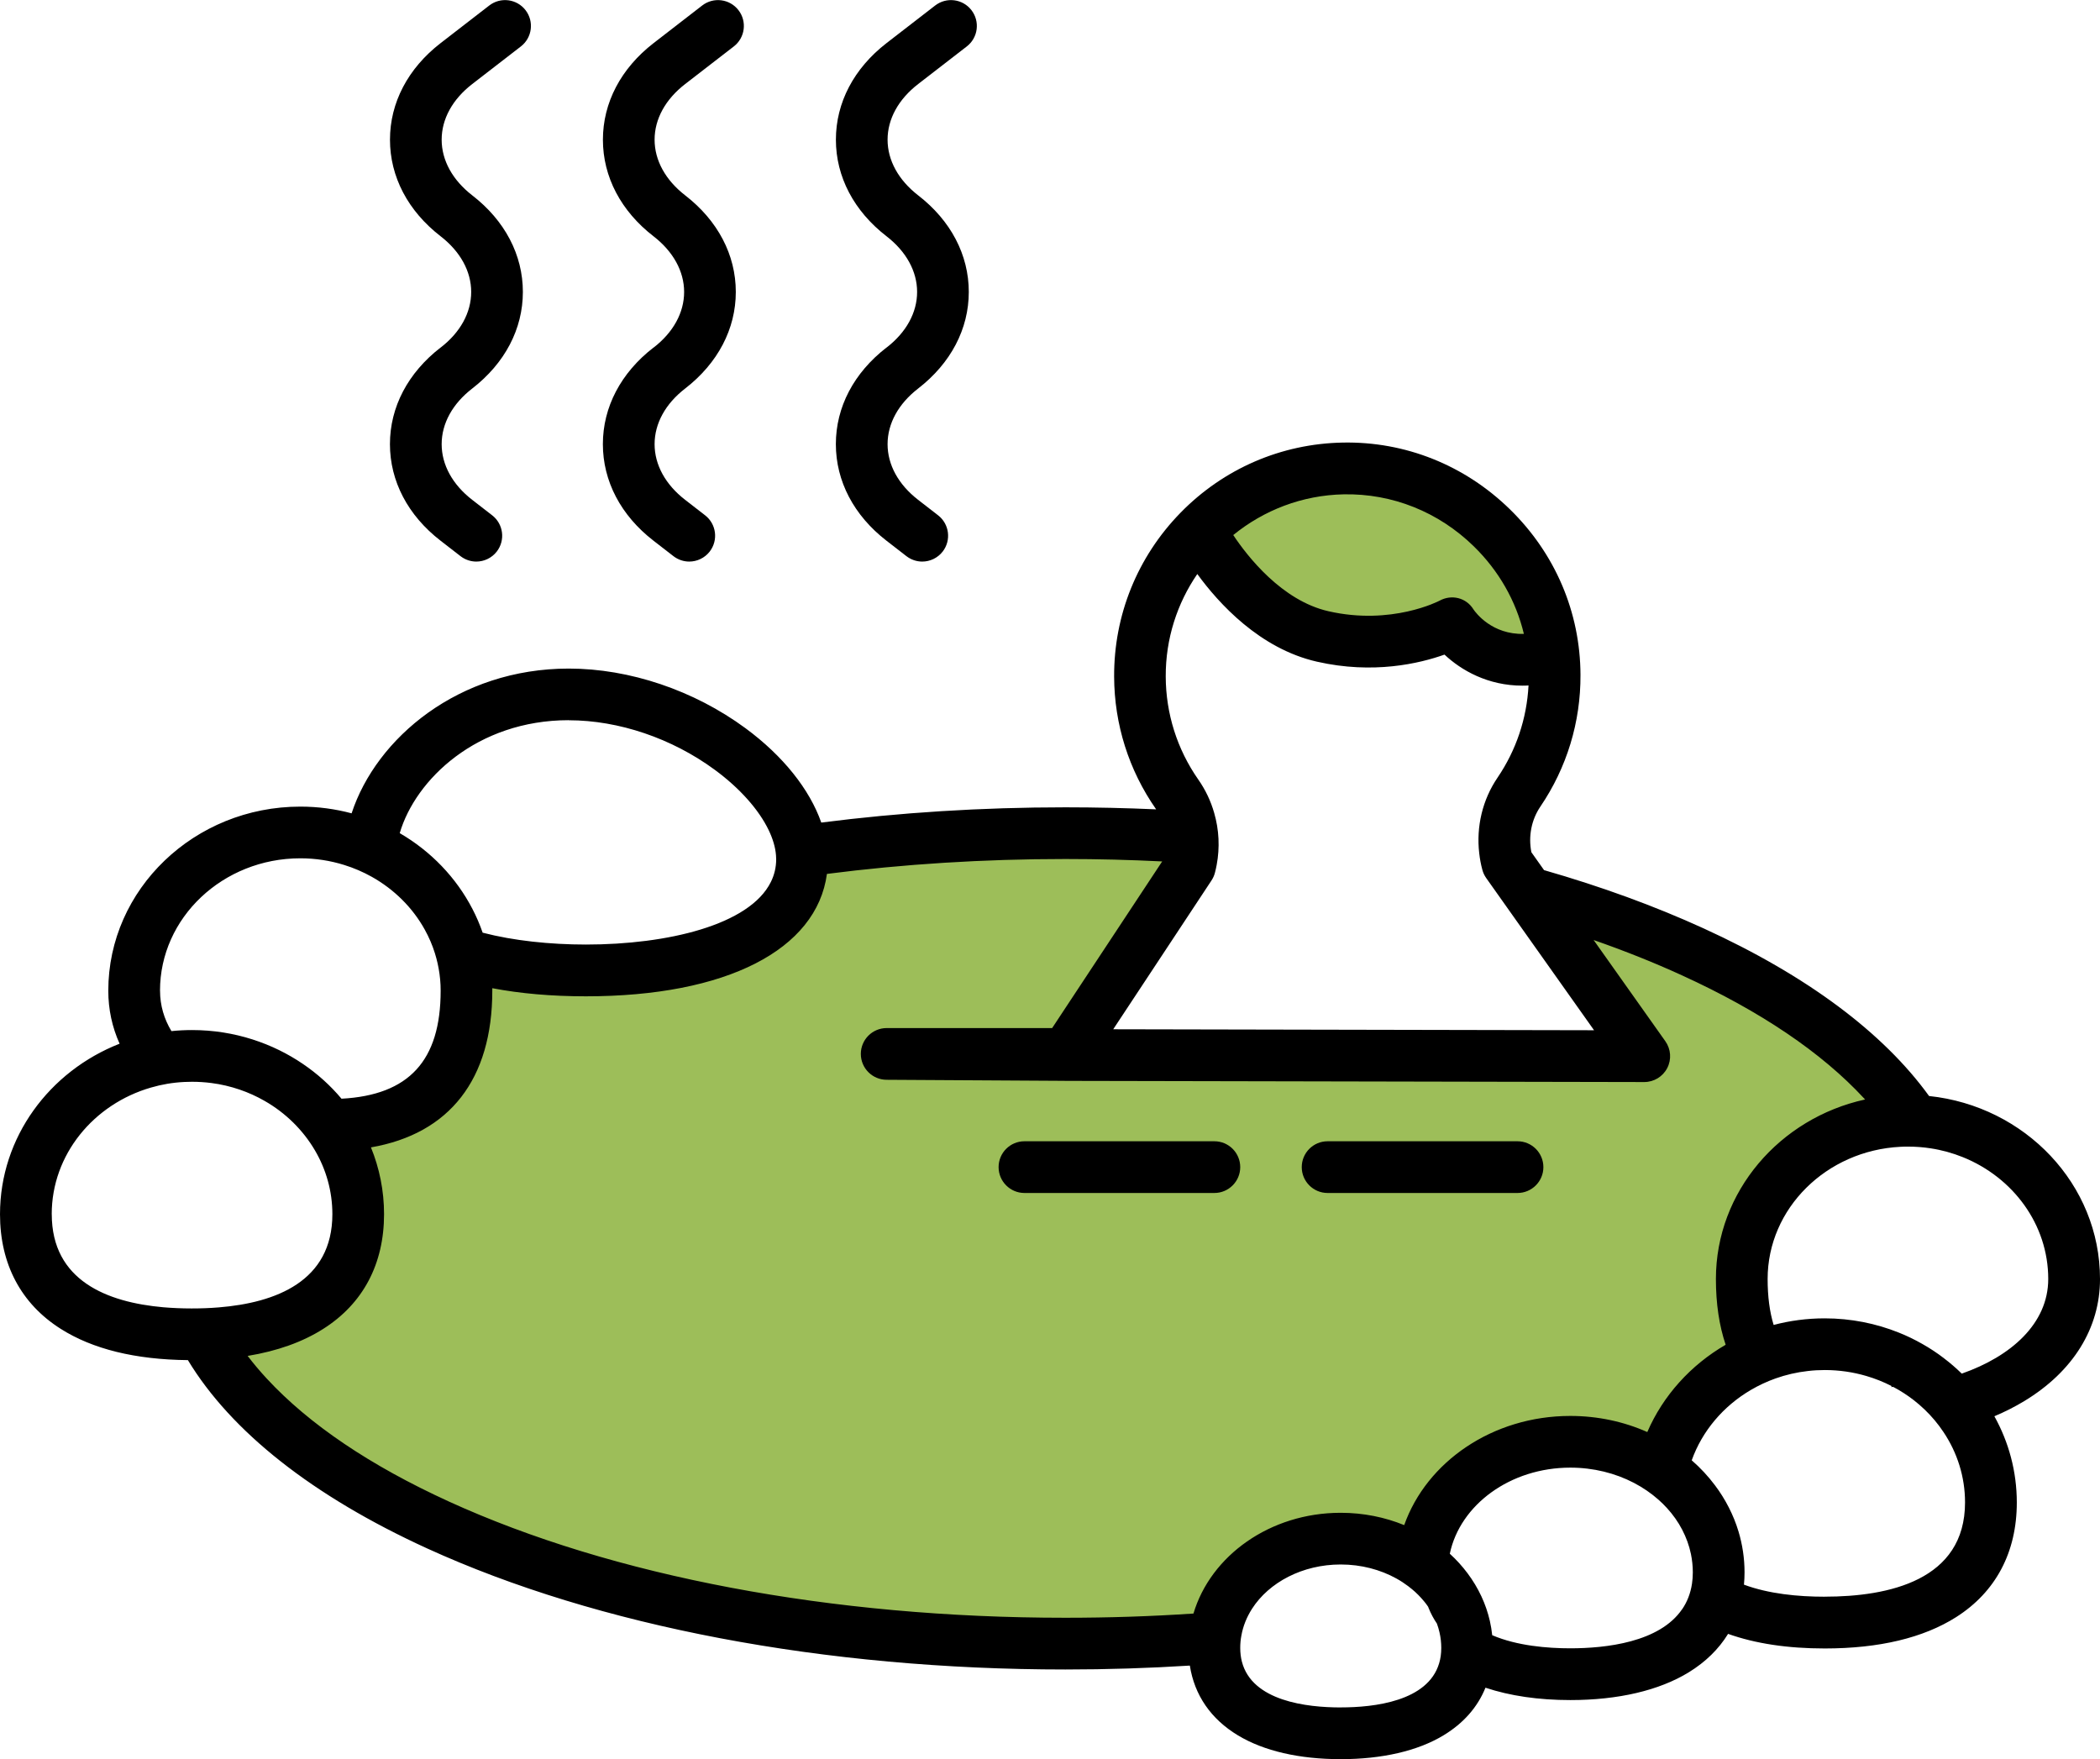 <?xml version="1.0" encoding="UTF-8"?>
<svg id="_レイヤー_2" data-name="レイヤー_2" xmlns="http://www.w3.org/2000/svg" width="538.38" height="450.99" viewBox="0 0 538.38 450.99">
  <defs>
    <style>
      .cls-1 {
        fill: #9dbe59;
        stroke: #9dbe59;
        stroke-miterlimit: 10;
        stroke-width: 3px;
      }
    </style>
  </defs>
  <g id="mountain">
    <g>
      <path d="M112.95,89.1c-8.37,6.48-12.98,15.27-12.98,24.76,0,9.49,4.61,18.29,12.98,24.76l5.11,3.96c1.21.93,2.64,1.39,4.05,1.39,1.98,0,3.94-.89,5.25-2.57,2.24-2.9,1.71-7.06-1.19-9.3l-5.11-3.96c-5.05-3.91-7.83-8.98-7.83-14.27,0-5.3,2.78-10.36,7.84-14.27,8.37-6.48,12.98-15.27,12.98-24.76s-4.61-18.29-12.98-24.76c-5.05-3.91-7.84-8.98-7.84-14.27,0-5.3,2.78-10.36,7.84-14.27l12.47-9.64c2.9-2.24,3.43-6.4,1.19-9.3-2.24-2.9-6.4-3.43-9.3-1.19l-12.47,9.64c-8.37,6.48-12.98,15.27-12.98,24.76,0,9.49,4.61,18.29,12.98,24.76,5.05,3.91,7.84,8.98,7.84,14.27,0,5.3-2.78,10.37-7.84,14.27Z"/>
      <path d="M167.54,89.1c-8.37,6.48-12.98,15.27-12.98,24.76,0,9.49,4.61,18.29,12.98,24.76l5.11,3.96c1.21.93,2.64,1.39,4.05,1.39,1.98,0,3.94-.89,5.25-2.57,2.24-2.9,1.71-7.06-1.19-9.3l-5.11-3.96c-5.05-3.91-7.83-8.98-7.83-14.27,0-5.3,2.78-10.37,7.84-14.27,8.37-6.48,12.98-15.27,12.98-24.76s-4.61-18.29-12.98-24.76c-5.05-3.91-7.84-8.98-7.84-14.27,0-5.3,2.78-10.36,7.84-14.27l12.47-9.64c2.9-2.24,3.43-6.41,1.19-9.3-2.24-2.9-6.4-3.43-9.3-1.19l-12.47,9.65c-8.37,6.48-12.98,15.27-12.98,24.76,0,9.49,4.61,18.29,12.98,24.76,5.05,3.91,7.84,8.98,7.84,14.27,0,5.3-2.78,10.37-7.84,14.27Z"/>
      <path d="M227.27,89.1c-8.37,6.48-12.98,15.27-12.98,24.76,0,9.49,4.61,18.29,12.98,24.76l5.11,3.96c1.21.93,2.64,1.39,4.05,1.39,1.98,0,3.94-.89,5.25-2.57,2.24-2.9,1.71-7.06-1.19-9.3l-5.11-3.96c-5.05-3.91-7.83-8.98-7.83-14.27,0-5.3,2.78-10.36,7.84-14.27,8.37-6.48,12.98-15.27,12.98-24.76s-4.61-18.29-12.98-24.76c-5.05-3.91-7.84-8.98-7.84-14.27,0-5.3,2.78-10.36,7.84-14.27l12.47-9.64c2.9-2.24,3.43-6.4,1.19-9.3-2.24-2.9-6.4-3.43-9.3-1.19l-12.47,9.64c-8.37,6.48-12.98,15.27-12.98,24.76,0,9.49,4.61,18.29,12.98,24.76,5.05,3.91,7.84,8.98,7.84,14.27,0,5.3-2.78,10.37-7.84,14.27Z"/>
      <path class="cls-1" d="M344.5,125.9c12.45-.24,24.3,4.5,33.34,13.33,6.43,6.28,10.82,14.02,12.84,22.45-8.14.21-12.31-5.37-12.92-6.27-1.85-3.02-5.62-3.94-8.73-2.23-.12.07-12.25,6.39-28.45,2.69-11.97-2.73-20.78-14.07-24.41-19.53,7.78-6.34,17.63-10.23,28.34-10.44Z"/>
      <path class="cls-1" d="M115.02,384.91c-20.09-9.18-35.79-19.77-46.64-31.5-1.78-1.92-3.4-3.85-4.89-5.8,7.61-1.25,14.1-3.57,19.41-6.95,10.18-6.46,15.56-16.62,15.56-29.39,0-6.03-1.19-11.81-3.36-17.12,20.16-3.49,31.11-17.45,31.11-40.17,0-.21,0-.42,0-.64,7.15,1.37,15.19,2.08,24,2.08,36,0,59.17-11.92,61.79-31.38,19.62-2.52,40.14-3.82,61.12-3.82,8.35,0,16.64.21,24.83.62l-28.21,42.72h0s-42.42,0-42.42,0c-3.66,0-6.63,2.97-6.63,6.63s2.97,6.63,6.63,6.63l45.48.27c.1,0,.21.01.31.01l148.42.3h.01c2.47,0,4.75-1.38,5.89-3.58,1.14-2.2.95-4.86-.48-6.88l-18.39-25.95c7.92,2.76,15.5,5.78,22.66,9.06,20.09,9.18,35.78,19.77,46.64,31.5.1.11.2.22.3.32-21.87,4.79-38.25,23.61-38.25,46.02,0,6.31.84,11.94,2.5,16.86-8.95,5.19-16.05,13.03-20.09,22.38-5.95-2.65-12.66-4.13-19.74-4.13-19.93,0-36.85,11.78-42.58,27.99-4.96-2.03-10.48-3.16-16.29-3.16-18.08,0-33.33,10.98-37.74,25.83-10.78.72-21.76,1.08-32.86,1.08-59.84,0-115.98-10.59-158.1-29.83Z"/>
      <path d="M494.55,280.97c-11.7-16.19-31.28-30.86-57.83-42.98-12.54-5.73-26.24-10.72-40.87-14.92h0l-3.25-4.59c-.81-4.1.01-8.31,2.31-11.7,6.78-9.99,10.34-21.66,10.28-33.78-.06-16.03-6.48-31.09-18.09-42.43-11.61-11.34-26.84-17.42-42.87-17.11-15.77.3-30.53,6.69-41.57,17.98-11.05,11.31-17.1,26.23-17.03,42.04.05,12.22,3.76,23.96,10.73,33.95.01.02.03.04.04.06-7.69-.34-15.46-.52-23.28-.52-21.44,0-42.45,1.33-62.57,3.91-2.98-8.51-9.79-17.09-19.43-24.19-13.21-9.72-29.72-15.29-45.31-15.29-28.23,0-49.35,17.81-55.67,37.11-4.18-1.12-8.59-1.72-13.15-1.72-27.15,0-49.23,21.18-49.23,47.2,0,4.78.99,9.34,2.9,13.58-17.97,7.04-30.66,23.98-30.66,43.71,0,12.77,5.38,22.94,15.56,29.39,8.17,5.19,19.14,7.89,32.61,8.02,11.06,18.28,31.93,34.84,61.35,48.28,43.81,20,101.91,31.03,163.61,31.03,10.77,0,21.42-.34,31.91-1,1.18,7.57,5.39,13.71,12.35,17.9,6.61,3.99,15.71,6.09,26.33,6.09s19.72-2.11,26.32-6.09c5.13-3.09,8.77-7.23,10.79-12.23,6.25,2.09,13.61,3.17,21.75,3.17,12.27,0,22.77-2.46,30.36-7.11,4.32-2.65,7.7-5.97,10.09-9.86,6.97,2.49,15.26,3.74,24.78,3.74,13.96,0,25.29-2.71,33.68-8.03,10.17-6.46,15.56-16.63,15.56-29.39,0-7.98-2.08-15.51-5.75-22.11,2.73-1.15,5.3-2.46,7.7-3.91,12.5-7.58,19.38-18.69,19.38-31.27,0-24.28-19.21-44.33-43.82-46.92ZM467.81,409.34c-6.92,0-14.38-.74-20.71-3.09.1-1.03.15-2.09.15-3.17,0-3.61-.54-7.11-1.54-10.44-.64-2.14-1.48-4.2-2.49-6.18-1.01-1.98-2.18-3.86-3.52-5.64-1.74-2.33-3.75-4.5-5.99-6.45,2.69-7.54,8.11-13.9,15.15-18.03,2-1.17,4.12-2.17,6.35-2.96,2.63-.93,5.4-1.58,8.28-1.9,1.42-.17,2.86-.25,4.32-.25,3.71,0,7.28.53,10.65,1.52,2.28.67,4.47,1.54,6.53,2.61-.06.07-.12.15-.19.22.19,0,.37-.02.56-.03,1.88.99,3.65,2.14,5.3,3.42.95.74,1.86,1.53,2.72,2.35,1.85,1.76,3.49,3.72,4.89,5.83,3.49,5.22,5.51,11.4,5.51,18.02,0,19.97-19.57,24.16-35.97,24.16ZM431.25,412.54c-5.8,8.52-19.61,10.03-28.67,10.03-5.84,0-13.65-.63-20.02-3.36-.13-1.23-.33-2.45-.6-3.64-.5-2.19-1.23-4.3-2.17-6.32-.97-2.09-2.17-4.07-3.56-5.93-1.34-1.79-2.86-3.47-4.54-5,2.63-12.54,15.49-22.07,30.9-22.07,5.95,0,11.52,1.42,16.27,3.89h0c2.34,1.22,4.48,2.69,6.36,4.36.76.67,1.47,1.38,2.15,2.12,1.54,1.69,2.86,3.55,3.89,5.53,1.03,1.98,1.8,4.07,2.25,6.26.31,1.51.48,3.08.48,4.67,0,1.03-.07,2-.21,2.92-.38,2.54-1.26,4.7-2.51,6.54ZM343.72,437.73c-8.71,0-22.74-1.62-25.34-11.76-.27-1.07-.42-2.23-.42-3.49,0-1.07.09-2.13.29-3.16.44-2.47,1.39-4.79,2.75-6.91h0c4.34-6.74,12.9-11.33,22.72-11.33,5.26,0,10.16,1.32,14.25,3.58,1.07.59,2.08,1.25,3.02,1.96.01,0,.03.02.04.03.3.23.59.46.88.7,0,0,.01,0,.02.01.29.25.58.49.86.74.27.25.54.51.81.78.21.22.42.44.63.66.06.06.11.12.17.19.22.25.43.49.64.74.07.07.13.15.19.23.07.09.14.17.21.26.11.14.22.29.33.44.11.15.21.29.31.44.02.03.04.05.05.08.04.13.09.25.14.36.57,1.41,1.28,2.73,2.11,3.95.27.74.5,1.49.67,2.27.3,1.29.45,2.61.45,3.97,0,1.45-.19,2.77-.55,3.95-2.9,9.73-16.63,11.3-25.2,11.3ZM498.37,348.2c-1.76-1.35-3.61-2.57-5.56-3.67-1.92-1.09-3.91-2.06-5.99-2.89-5.85-2.35-12.28-3.66-19.02-3.66-4.53,0-8.92.59-13.09,1.69-1.03-3.37-1.54-7.29-1.54-11.78,0-18.11,15.1-32.95,34.05-33.89.64-.04,1.28-.05,1.92-.05,1.98,0,3.92.15,5.81.44,2.89.44,5.66,1.21,8.28,2.27,12.85,5.18,21.88,17.23,21.88,31.23,0,11.44-9.56,19.85-22.17,24.26-1.44-1.41-2.96-2.73-4.58-3.95ZM344.5,126.73c12.45-.24,24.3,4.5,33.34,13.33,6.43,6.28,10.82,14.02,12.84,22.45-8.14.21-12.31-5.37-12.92-6.27-1.85-3.02-5.62-3.94-8.73-2.23-.12.07-12.25,6.39-28.45,2.69-11.97-2.73-20.78-14.07-24.41-19.53,7.78-6.34,17.63-10.23,28.34-10.44ZM306.97,147.18c5.48,7.53,16.01,19.12,30.65,22.45,14.43,3.29,26.33.46,32.71-1.81,4.27,4.01,11.1,7.96,19.98,7.96.51,0,1.03-.01,1.56-.05-.44,8.47-3.16,16.58-7.93,23.61-3.87,5.68-5.5,12.57-4.71,19.39.16,1.43.42,2.84.8,4.25.2.76.54,1.48.99,2.12l6.7,9.46h0l20.95,29.56-123.27-.25,25.2-38.16c.4-.61.7-1.28.88-1.99.17-.66.32-1.31.44-1.97.84-4.48.61-9.04-.64-13.35-.86-3.02-2.23-5.92-4.08-8.56-5.42-7.76-8.31-16.9-8.34-26.41-.04-9.69,2.94-18.75,8.08-26.25ZM13.26,311.27c0-15.26,10.74-28.21,25.45-32.46,2.73-.8,5.6-1.29,8.56-1.43.65-.03,1.31-.05,1.96-.05,1.69,0,3.35.11,4.97.32,2.51.32,4.93.9,7.25,1.69,2.22.76,4.34,1.72,6.33,2.86,2.72,1.54,5.2,3.43,7.39,5.58,2.17,2.14,4.05,4.54,5.58,7.15,2.84,4.85,4.46,10.42,4.46,16.34,0,17.25-14.58,22.72-29.13,23.9-2.3.19-4.6.27-6.84.27h-.21c-2.35,0-4.75-.1-7.15-.3-14.38-1.27-28.61-6.82-28.61-23.86ZM41.02,253.98c0-18.72,16.14-33.94,35.97-33.94,3.92,0,7.7.6,11.23,1.7,2.49.77,4.87,1.8,7.09,3.04,5.74,3.22,10.46,7.9,13.57,13.51.55.99,1.05,2.01,1.5,3.06.42.99.8,2,1.12,3.04.53,1.69.92,3.44,1.17,5.23.07.48.12.96.17,1.45.09.96.13,1.94.13,2.92,0,17.9-8.1,26.76-25.42,27.68-2.84-3.39-6.17-6.39-9.87-8.9-1.92-1.31-3.95-2.49-6.06-3.53-2.2-1.08-4.51-2.01-6.89-2.77-4.87-1.56-10.08-2.4-15.49-2.4-1.79,0-3.55.09-5.29.27-1.87-3.1-2.92-6.56-2.92-10.36ZM145.81,184.65c12.82,0,26.47,4.63,37.45,12.71,6.46,4.75,11.29,10.24,13.8,15.44,1.07,2.23,1.72,4.4,1.88,6.44.03.35.05.7.05,1.03,0,2.12-.48,4.06-1.37,5.85-5.47,11.03-26.52,16.03-47.4,16.03-4.63,0-9.26-.25-13.73-.75-4.47-.5-8.77-1.26-12.74-2.29h-.01c-.73-2.1-1.6-4.13-2.62-6.09-4.17-8.05-10.66-14.8-18.64-19.43,4.02-13.72,19.79-28.96,43.35-28.96ZM115.02,384.91c-20.09-9.18-35.79-19.77-46.64-31.5-1.78-1.92-3.4-3.85-4.89-5.8,7.61-1.25,14.1-3.57,19.41-6.95,10.18-6.46,15.56-16.62,15.56-29.39,0-6.03-1.19-11.81-3.36-17.12,20.16-3.49,31.11-17.45,31.11-40.17,0-.21,0-.42,0-.64,7.15,1.37,15.19,2.08,24,2.08,36,0,59.17-11.92,61.79-31.38,19.62-2.52,40.14-3.82,61.12-3.82,8.35,0,16.64.21,24.83.62l-28.21,42.72h0s-42.42,0-42.42,0c-3.66,0-6.63,2.97-6.63,6.63s2.97,6.63,6.63,6.63l45.48.27c.1,0,.21.01.31.01l148.42.3h.01c2.47,0,4.75-1.38,5.89-3.58,1.14-2.2.95-4.86-.48-6.88l-18.39-25.95c7.92,2.76,15.5,5.78,22.66,9.06,20.09,9.18,35.78,19.77,46.64,31.5.1.11.2.22.3.32-21.87,4.79-38.25,23.61-38.25,46.02,0,6.31.84,11.94,2.5,16.86-8.95,5.19-16.05,13.03-20.09,22.38-5.95-2.65-12.66-4.13-19.74-4.13-19.93,0-36.85,11.78-42.58,27.99-4.96-2.03-10.48-3.16-16.29-3.16-18.08,0-33.33,10.98-37.74,25.83-10.78.72-21.76,1.08-32.86,1.08-59.84,0-115.98-10.59-158.1-29.83Z"/>
      <path d="M317.96,299.21c0-3.66-2.97-6.63-6.63-6.63h-48.69c-3.66,0-6.63,2.97-6.63,6.63s2.97,6.63,6.63,6.63h48.69c3.66,0,6.63-2.97,6.63-6.63Z"/>
      <path d="M340.36,305.84h48.69c3.66,0,6.63-2.97,6.63-6.63s-2.97-6.63-6.63-6.63h-48.69c-3.66,0-6.63,2.97-6.63,6.63s2.97,6.63,6.63,6.63Z"/>
    </g>
  </g>
</svg>